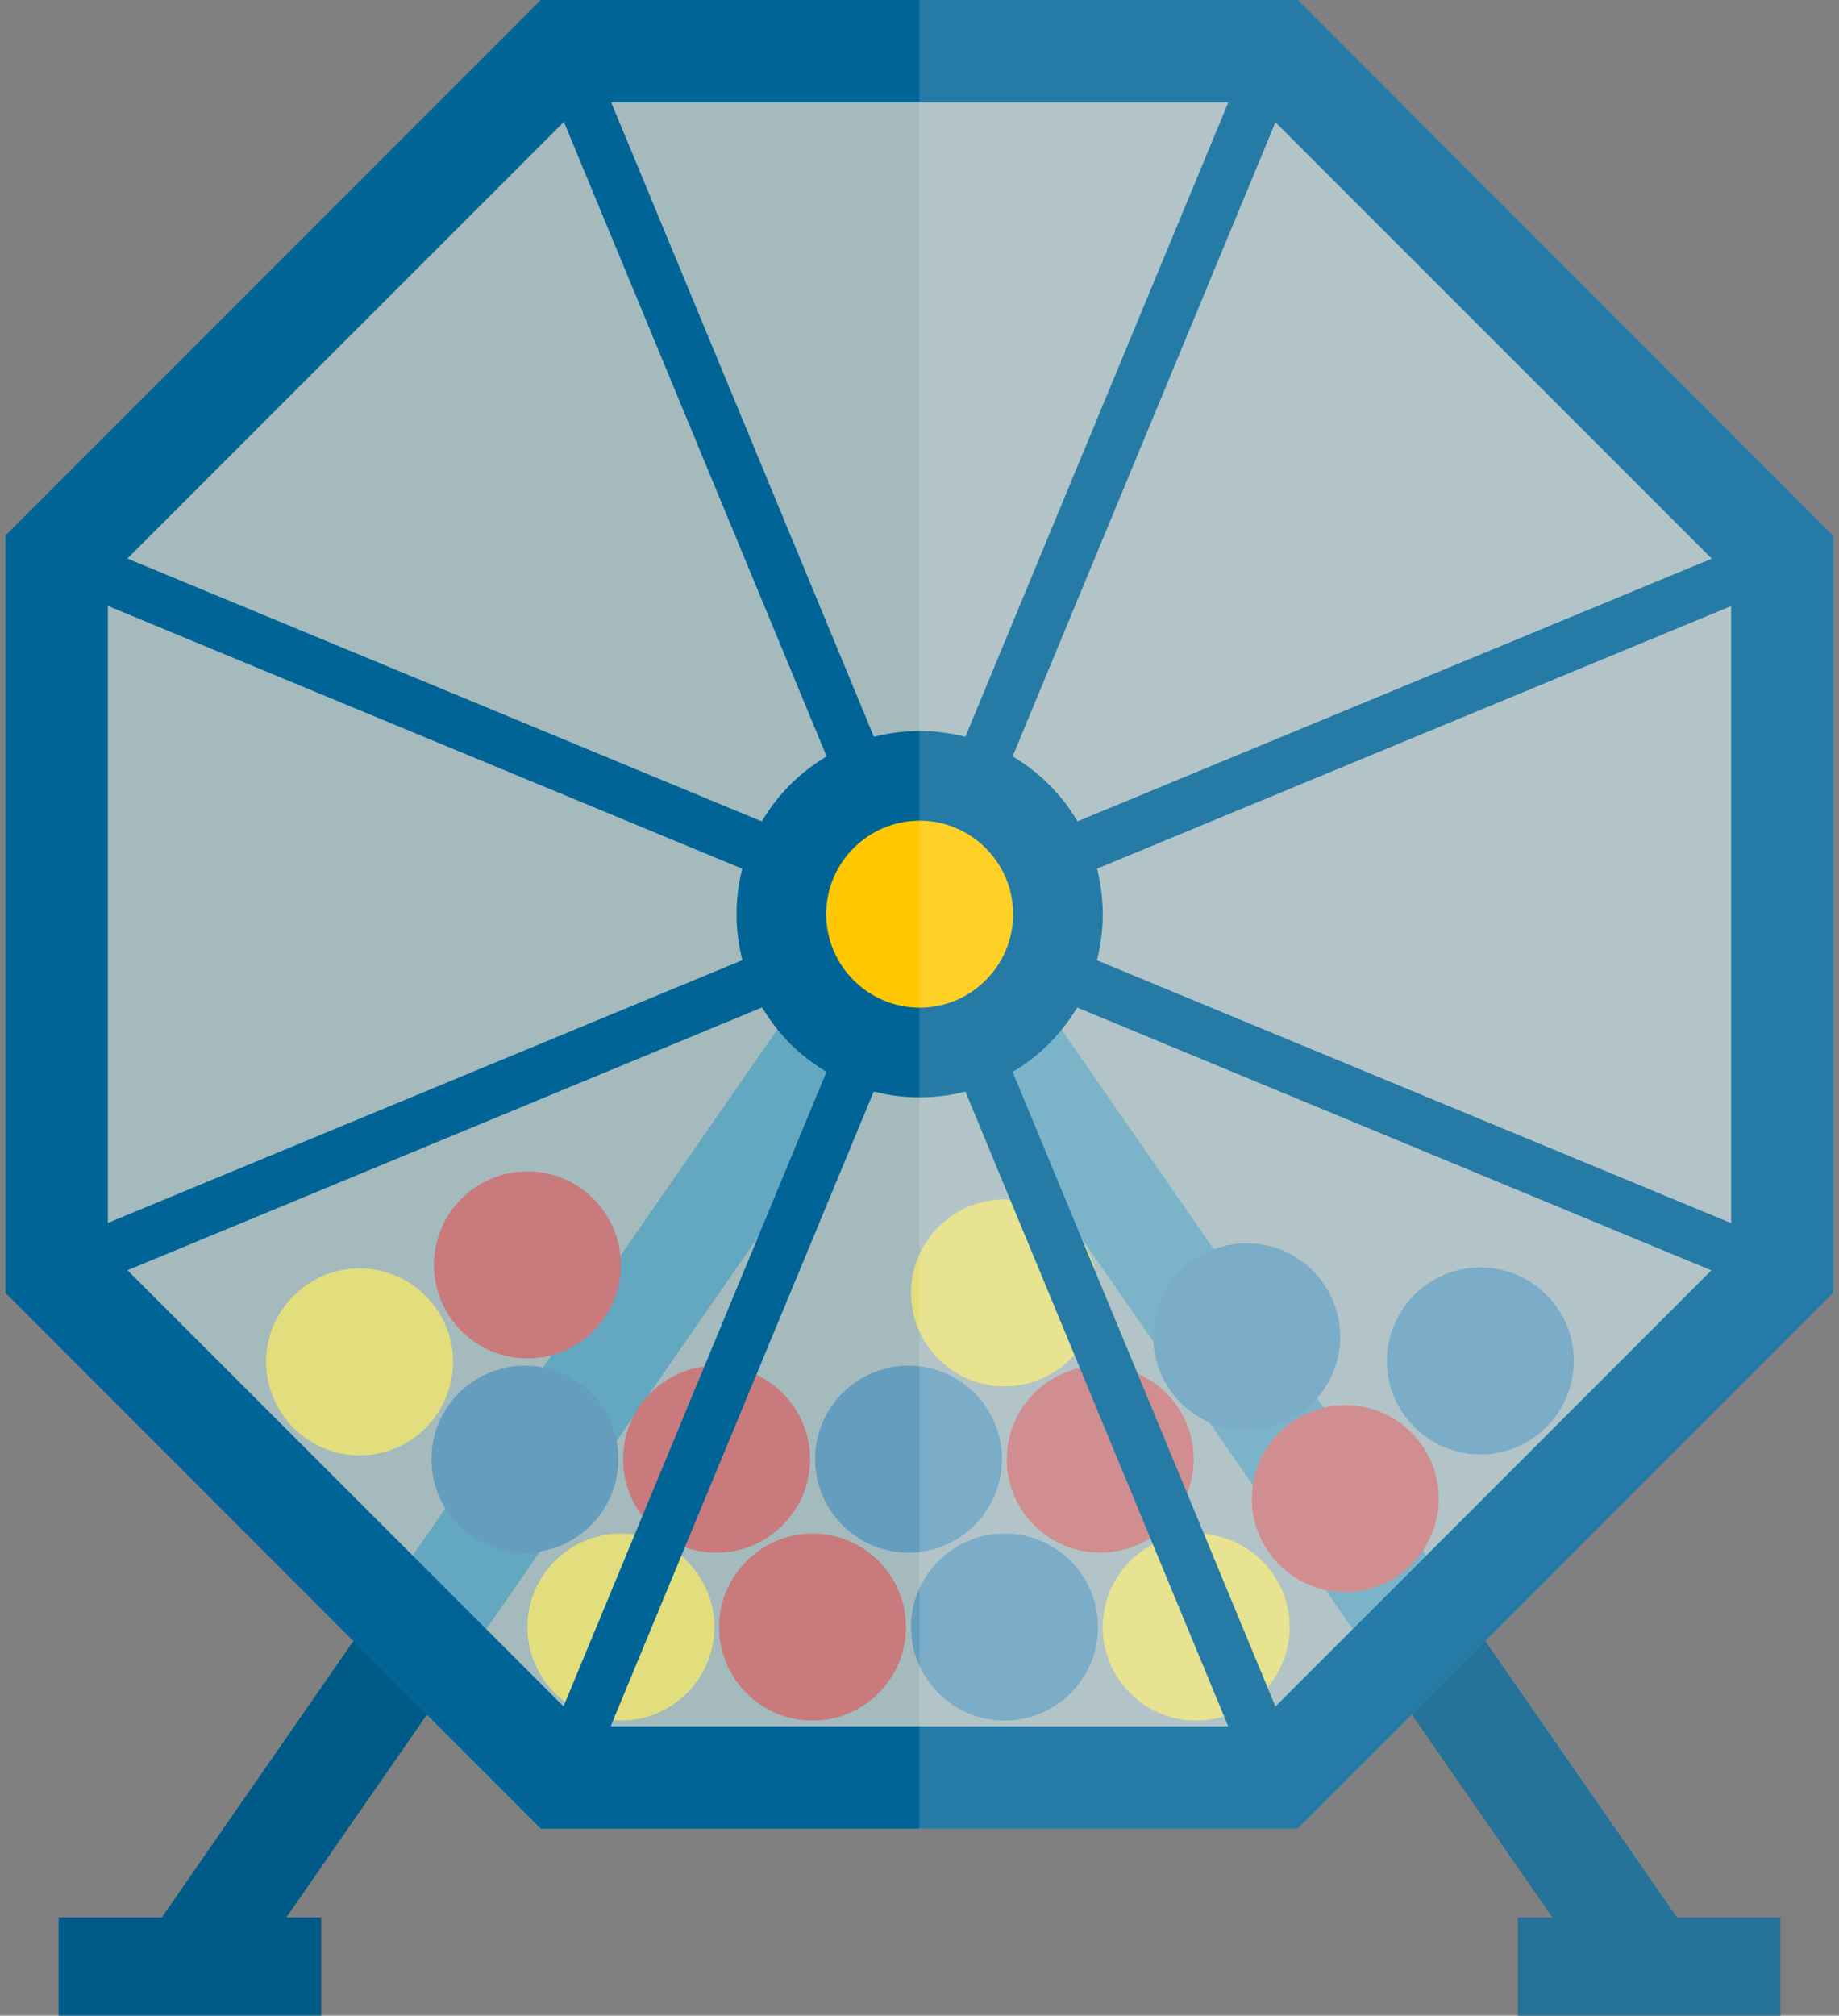 <svg width="167" height="183" viewBox="0 0 167 183" fill="none" xmlns="http://www.w3.org/2000/svg">
<rect x="0" y="0" width="167" height="183" fill="#808080" stroke="none"/>
<g clip-path="url(#clip0_5661_1579)">
<path d="M64.868 147.722C64.868 152.399 61.058 156.21 56.382 156.21C51.706 156.21 47.895 152.399 47.895 147.722C47.895 143.045 51.706 139.235 56.382 139.235C61.058 139.235 64.868 143.045 64.868 147.722Z" fill="#FFC800"/>
<path d="M82.273 147.722C82.273 152.399 78.463 156.21 73.787 156.21C69.111 156.21 65.301 152.399 65.301 147.722C65.301 143.045 69.111 139.235 73.787 139.235C78.463 139.235 82.273 143.045 82.273 147.722Z" fill="#C80000"/>
<path d="M99.708 147.722C99.708 152.399 95.898 156.21 91.222 156.21C86.546 156.21 82.735 152.399 82.735 147.722C82.735 143.045 86.546 139.235 91.222 139.235C95.898 139.235 99.708 143.045 99.708 147.722Z" fill="#004682"/>
<path d="M117.113 147.722C117.113 152.399 113.303 156.21 108.627 156.21C103.951 156.21 100.141 152.399 100.141 147.722C100.141 143.045 103.951 139.235 108.627 139.235C113.303 139.235 117.113 143.045 117.113 147.722Z" fill="#FFC800"/>
<path d="M79.693 80.334L13.438 175.89L21.076 181.187L87.331 85.631L79.693 80.334Z" fill="#005A87"/>
<path d="M87.292 80.354L79.655 85.652L145.927 181.197L153.563 175.898L87.292 80.354Z" fill="#005A87"/>
<path d="M56.151 132.479C56.151 137.156 52.341 140.967 47.665 140.967C42.989 140.967 39.179 137.156 39.179 132.479C39.179 127.803 42.989 123.992 47.665 123.992C52.341 123.992 56.151 127.803 56.151 132.479Z" fill="#004682"/>
<path d="M73.556 132.479C73.556 137.156 69.746 140.967 65.07 140.967C60.394 140.967 56.584 137.156 56.584 132.479C56.584 127.803 60.394 123.992 65.07 123.992C69.746 123.992 73.556 127.803 73.556 132.479Z" fill="#C80000"/>
<path d="M90.991 132.479C90.991 137.156 87.181 140.967 82.505 140.967C77.829 140.967 74.019 137.156 74.019 132.479C74.019 127.803 77.829 123.992 82.505 123.992C87.181 123.992 90.991 127.803 90.991 132.479Z" fill="#004682"/>
<path d="M108.396 132.479C108.396 137.156 104.586 140.967 99.91 140.967C95.234 140.967 91.424 137.156 91.424 132.479C91.424 127.803 95.234 123.992 99.91 123.992C104.586 123.992 108.396 127.803 108.396 132.479Z" fill="#C80000"/>
<path d="M130.65 136.059C130.65 140.736 126.84 144.547 122.164 144.547C117.488 144.547 113.678 140.736 113.678 136.059C113.678 131.382 117.488 127.572 122.164 127.572C126.84 127.572 130.65 131.382 130.65 136.059Z" fill="#C80000"/>
<path d="M121.702 121.365C121.702 126.042 117.892 129.852 113.216 129.852C108.54 129.852 104.729 126.042 104.729 121.365C104.729 116.688 108.54 112.877 113.216 112.877C117.892 112.877 121.702 116.688 121.702 121.365Z" fill="#004682"/>
<path d="M99.708 117.381C99.708 122.058 95.898 125.868 91.222 125.868C86.546 125.868 82.735 122.058 82.735 117.381C82.735 112.704 86.546 108.894 91.222 108.894C95.898 108.894 99.708 112.704 99.708 117.381Z" fill="#FFC800"/>
<path d="M142.918 123.559C142.918 128.236 139.108 132.046 134.431 132.046C129.755 132.046 125.945 128.236 125.945 123.559C125.945 118.882 129.755 115.071 134.431 115.071C139.108 115.071 142.918 118.882 142.918 123.559Z" fill="#004682"/>
<path d="M41.141 123.646C41.141 128.322 37.331 132.133 32.655 132.133C27.979 132.133 24.169 128.322 24.169 123.646C24.169 118.969 27.979 115.158 32.655 115.158C37.331 115.158 41.141 118.969 41.141 123.646Z" fill="#FFC800"/>
<path d="M56.382 114.84C56.382 119.517 52.571 123.328 47.895 123.328C43.219 123.328 39.409 119.517 39.409 114.84C39.409 110.164 43.219 106.353 47.895 106.353C52.571 106.353 56.382 110.164 56.382 114.84Z" fill="#C80000"/>
<path opacity="0.5" d="M51.042 161.377L5.147 115.476V50.55L51.042 4.648H115.958L161.853 50.55V115.476L115.958 161.377H51.042Z" fill="#C8F5FA"/>
<path d="M117.863 166.025H49.108L0.5 117.381V48.615L49.108 0H117.863L166.471 48.615V117.381L117.863 165.996V166.025ZM52.976 156.729H114.024L157.206 113.541V52.484L114.024 9.296H52.976L9.794 52.484V113.541L52.976 156.729Z" fill="#006496"/>
<path d="M53.204 3.741L48.91 5.52L113.816 162.241L118.11 160.462L53.204 3.741Z" fill="#006496"/>
<path d="M113.83 3.775L48.869 160.474L53.162 162.254L118.123 5.555L113.83 3.775Z" fill="#006496"/>
<path d="M160.986 48.426L4.277 113.315L6.055 117.609L162.764 52.721L160.986 48.426Z" fill="#006496"/>
<path d="M6.04 48.422L4.262 52.716L160.959 117.632L162.738 113.337L6.04 48.422Z" fill="#006496"/>
<path d="M100.141 82.998C100.141 92.178 92.694 99.627 83.515 99.627C74.336 99.627 66.889 92.178 66.889 82.998C66.889 73.818 74.336 66.37 83.515 66.37C92.694 66.37 100.141 73.818 100.141 82.998Z" fill="#006496"/>
<path d="M92.001 82.998C92.001 87.675 88.191 91.486 83.514 91.486C78.838 91.486 75.028 87.675 75.028 82.998C75.028 78.321 78.838 74.511 83.514 74.511C88.191 74.511 92.001 78.321 92.001 82.998Z" fill="#FFC800"/>
<path d="M29.162 174.079H5.32V183H29.162V174.079Z" fill="#005A87"/>
<path d="M161.68 174.079H137.838V183H161.68V174.079Z" fill="#005A87"/>
<g style="mix-blend-mode:screen" opacity="0.15">
<path d="M117.863 166.025L128.225 155.661L141.012 174.079H137.837V183H161.679V174.079H152.327L134.922 148.964L166.5 117.381V48.615L117.863 0H83.485V166.025H117.863Z" fill="white"/>
</g>
</g>
<defs>
<clipPath id="clip0_5661_1579">
<rect width="166" height="183" fill="white" transform="translate(0.5)"/>
</clipPath>
</defs>
</svg>
